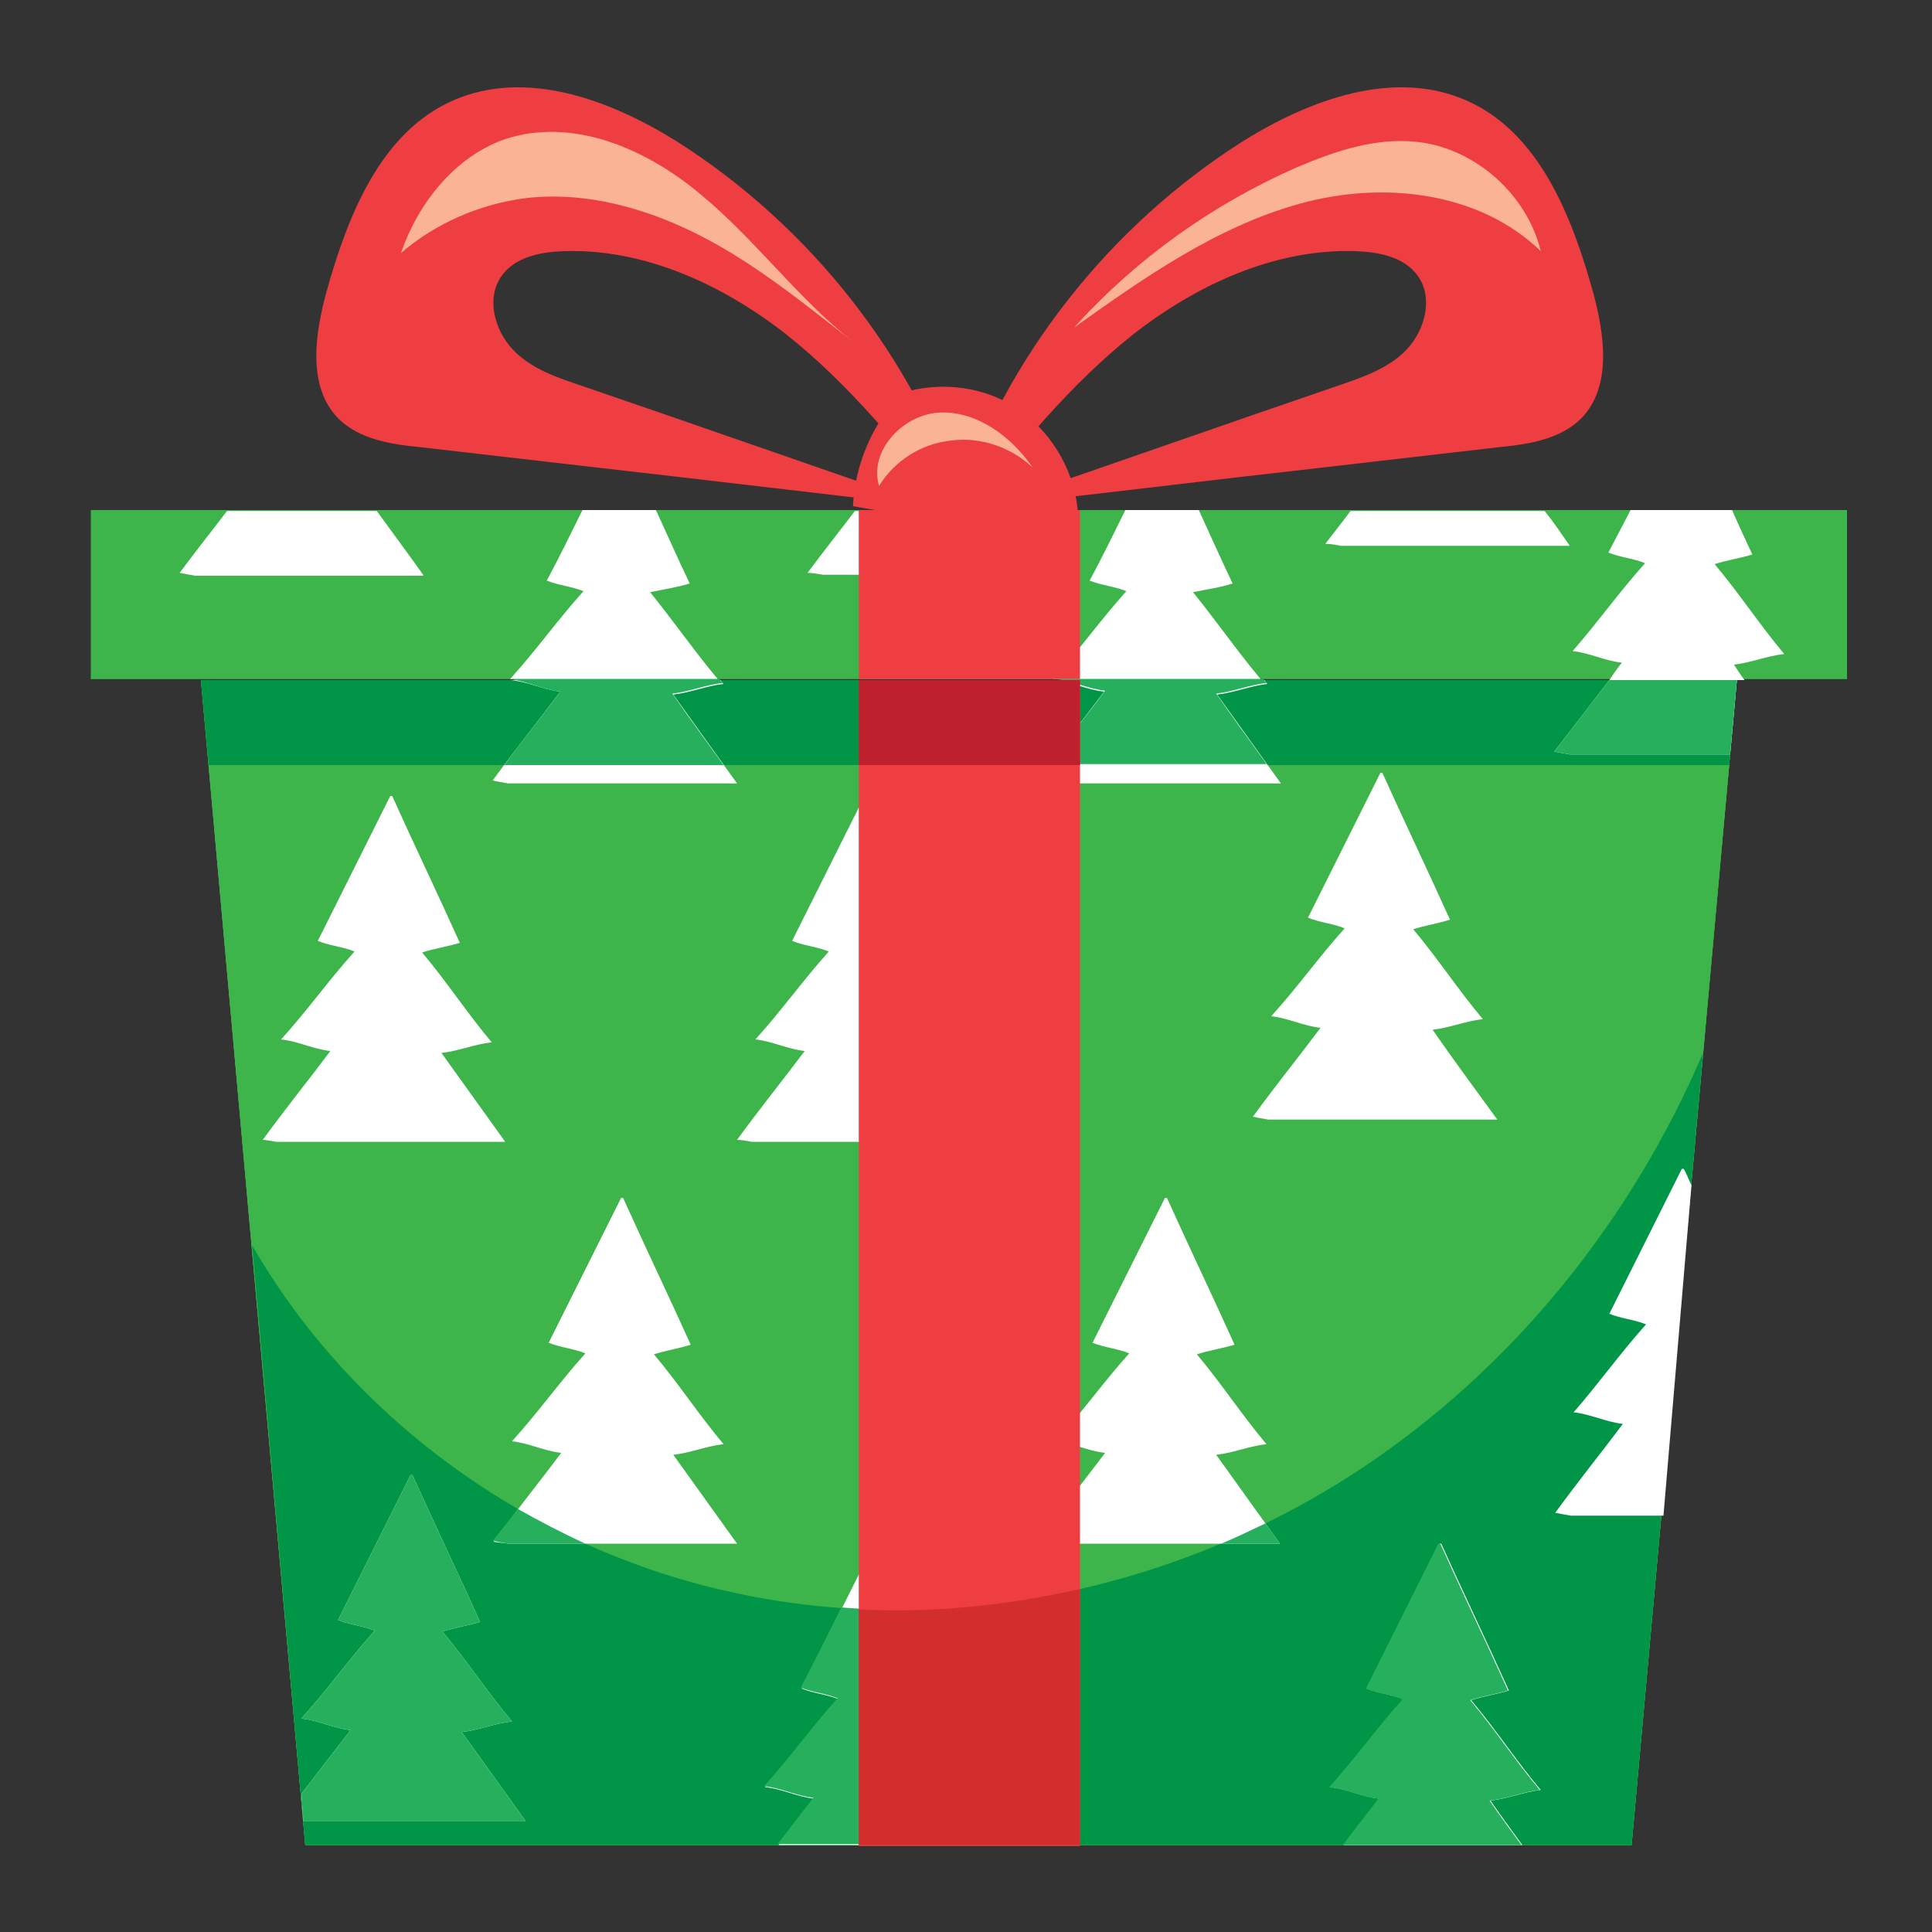 <?xml version="1.0" encoding="utf-8"?>
<!-- Generator: Adobe Illustrator 28.0.0, SVG Export Plug-In . SVG Version: 6.00 Build 0)  -->
<svg version="1.1" id="Layer_1" xmlns="http://www.w3.org/2000/svg" xmlns:xlink="http://www.w3.org/1999/xlink" x="0px" y="0px"
	 viewBox="0 0 200 200" style="enable-background:new 0 0 200 200;" xml:space="preserve">
<rect x="0" y="0" width="200" height="200" fill="#333333" stroke="none"/>
<style type="text/css">
	.st0{fill:#3DB54A;}
	.st1{fill:#019547;}
	.st2{fill:#FFFFFF;}
	.st3{fill:#26B05D;}
	.st4{fill:#EF3E42;}
	.st5{fill:#D22E2D;}
	.st6{fill:#BE202E;}
	.st7{fill:#FAB495;}
</style>
<g>
	<g>
		<g>
			<rect x="9.4" y="52.8" class="st0" width="181.8" height="17.5"/>
		</g>
		<g>
			<polygon class="st0" points="168.9,191 31.6,191 20.8,70.4 179.8,70.4 			"/>
		</g>
		<g>
			<polygon class="st0" points="168.9,191 31.6,191 20.8,70.4 179.8,70.4 			"/>
		</g>
		<g>
			<polygon class="st0" points="168.9,191 31.6,191 20.8,70.4 179.8,70.4 			"/>
		</g>
		<g>
			<polygon class="st1" points="179,79.2 179.8,70.4 20.8,70.4 21.6,79.2 			"/>
		</g>
		<g>
			<path class="st1" d="M31.6,191h137.3l7.4-82c-7.4,17.3-19.6,32.5-35.2,42.9c-18.9,12.6-42.8,17.8-65,13
				c-20.7-4.4-39.5-17.7-50-36L31.6,191z"/>
		</g>
		<g>
			<path class="st2" d="M175.1,122.7c-0.3-0.6-0.5-1.2-0.8-1.7l-0.2,0c-2.5,5-5,10-7.5,15c1.2,0.5,2.6,0.6,3.8,1.1
				c-2.7,3-4.8,6-7.5,9.1c1.8,0.2,3.3,1,5.1,1.2c-2.4,3.2-4.6,5.9-7,9.2c0.5,0.1,1,0.2,1.6,0.3h9.6L175.1,122.7z"/>
		</g>
		<g>
			<g>
				<path class="st2" d="M166.5,57.2c1.2,0.5,2.6,0.6,3.8,1.1c-2.7,3-4.8,6-7.5,9.1c1.8,0.2,3.3,1,5.1,1.2c-0.5,0.6-0.9,1.2-1.3,1.8
					h14c-0.4-0.5-0.7-1-1.1-1.6c1.8-0.2,3.4-0.9,5.2-1.1c-2.6-3.1-4.6-6.2-7.2-9.3c1.2-0.4,2.6-0.6,3.9-1c-0.7-1.5-1.4-3-2.1-4.6
					h-10.5C168,54.3,167.3,55.7,166.5,57.2z"/>
			</g>
			<g>
				<path class="st2" d="M127.6,60.4c-1.2-2.5-2.3-5-3.5-7.6h-7.6c-1.2,2.4-2.4,4.9-3.7,7.3c1.2,0.5,2.6,0.6,3.8,1.1
					c-2.7,3-4.8,6-7.6,9.1c0,0,0,0,0,0h21.5c-2.5-3-4.5-5.9-7-9C125,61,126.4,60.8,127.6,60.4z"/>
			</g>
			<g>
				<path class="st2" d="M71.4,60.4c-1.2-2.5-2.3-5-3.5-7.6h-7.6c-1.2,2.4-2.4,4.9-3.7,7.3c1.2,0.5,2.6,0.6,3.8,1.1
					c-2.7,3-4.8,6-7.6,9.1c0,0,0,0,0,0h21.5c-2.5-3-4.5-5.9-7-9C68.8,61,70.1,60.8,71.4,60.4z"/>
			</g>
			<g>
				<path class="st2" d="M138.8,56.5h23.7c-0.9-1.3-1.7-2.5-2.6-3.6h-20.1c-0.8,1.1-1.7,2.2-2.6,3.4
					C137.8,56.3,138.3,56.4,138.8,56.5z"/>
			</g>
			<g>
				<path class="st2" d="M85.2,59.5h23.7c-1.7-2.4-3.2-4.4-4.8-6.6H88.5c-1.6,2.1-3.2,4.1-4.9,6.4C84.1,59.3,84.6,59.4,85.2,59.5z"
					/>
			</g>
			<g>
				<path class="st2" d="M43.8,59.5c-1.7-2.4-3.2-4.4-4.8-6.6H23.5c-1.6,2.1-3.2,4.1-4.9,6.4c0.5,0.1,1,0.2,1.6,0.3H43.8z"/>
			</g>
		</g>
		<g>
			<g>
				<path class="st2" d="M108.8,159.8h23.7c-2.3-3.2-4.3-6-6.6-9.2c1.8-0.2,3.4-0.9,5.2-1.1c-2.6-3.1-4.6-6.2-7.2-9.3
					c1.2-0.4,2.6-0.6,3.9-1c-2.3-5.1-4.7-10.1-7-15.2l-0.2,0c-2.5,5-5,10-7.5,15c1.2,0.5,2.6,0.6,3.8,1.1c-2.7,3-4.8,6-7.6,9.1
					c1.8,0.2,3.3,1,5.1,1.2c-2.4,3.2-4.6,5.9-7,9.2C107.8,159.7,108.3,159.7,108.8,159.8z"/>
			</g>
			<g>
				<path class="st2" d="M148.3,106.6c1.8-0.2,3.4-0.9,5.2-1.1c-2.6-3.1-4.6-6.2-7.2-9.3c1.2-0.4,2.6-0.6,3.8-1
					c-2.3-5.1-4.7-10.1-7-15.2l-0.2,0c-2.5,5-5,10-7.5,15c1.2,0.5,2.6,0.6,3.8,1.1c-2.7,3-4.8,6-7.6,9.1c1.8,0.2,3.3,1,5.1,1.2
					c-2.4,3.2-4.6,5.9-7,9.2c0.5,0.1,1,0.2,1.6,0.3h23.7C152.6,112.6,150.6,109.9,148.3,106.6z"/>
			</g>
			<g>
				<path class="st2" d="M77.8,118.2h23.7c-2.3-3.2-4.3-6-6.6-9.2c1.8-0.2,3.4-0.9,5.2-1.1c-2.6-3.1-4.6-6.2-7.2-9.3
					c1.2-0.4,2.6-0.6,3.8-1c-2.3-5.1-4.7-10.1-7-15.2l-0.2,0c-2.5,5-5,10-7.5,15c1.2,0.5,2.6,0.6,3.8,1.1c-2.7,3-4.8,6-7.6,9.1
					c1.8,0.2,3.3,1,5.1,1.2c-2.4,3.2-4.6,5.9-7,9.2C76.8,118,77.3,118.1,77.8,118.2z"/>
			</g>
			<g>
				<path class="st2" d="M114.3,71.6c-2.4,3.2-4.6,5.9-7,9.2c0.5,0.1,1,0.2,1.6,0.3h23.7c-2.3-3.2-4.3-6-6.6-9.2
					c1.8-0.2,3.4-0.9,5.2-1.1c-0.1-0.1-0.2-0.2-0.3-0.4h-21.5C110.9,70.6,112.5,71.4,114.3,71.6z"/>
			</g>
			<g>
				<path class="st2" d="M58,71.6c-2.4,3.2-4.6,5.9-7,9.2c0.5,0.1,1,0.2,1.6,0.3h23.7c-2.3-3.2-4.3-6-6.6-9.2
					c1.8-0.2,3.4-0.9,5.2-1.1c-0.1-0.1-0.2-0.2-0.3-0.4H52.9C54.7,70.6,56.3,71.4,58,71.6z"/>
			</g>
			<g>
				<path class="st2" d="M52.6,159.8h23.7c-2.3-3.2-4.3-6-6.6-9.2c1.8-0.2,3.4-0.9,5.2-1.1c-2.6-3.1-4.6-6.2-7.2-9.3
					c1.2-0.4,2.6-0.6,3.8-1c-2.3-5.1-4.7-10.1-7-15.2l-0.2,0c-2.5,5-5,10-7.5,15c1.2,0.5,2.6,0.6,3.8,1.1c-2.7,3-4.8,6-7.6,9.1
					c1.8,0.2,3.3,1,5.1,1.2c-2.4,3.2-4.6,5.9-7,9.2C51.5,159.7,52.1,159.7,52.6,159.8z"/>
			</g>
			<g>
				<path class="st2" d="M179.8,70.4h-13.2c-1.9,2.5-3.7,4.8-5.7,7.4c0.5,0.1,1,0.2,1.6,0.3h16.6L179.8,70.4z"/>
			</g>
			<g>
				<path class="st2" d="M157.6,191c-1.1-1.5-2.2-3-3.3-4.6c1.8-0.2,3.4-0.9,5.2-1.1c-2.6-3.1-4.6-6.2-7.2-9.3
					c1.2-0.4,2.6-0.6,3.9-1c-2.3-5.1-4.7-10.1-7-15.2l-0.2,0c-2.5,5-5,10-7.5,15c1.2,0.5,2.6,0.6,3.8,1.1c-2.7,3-4.8,6-7.6,9.1
					c1.8,0.2,3.3,1,5.1,1.2c-1.3,1.7-2.5,3.2-3.7,4.8H157.6z"/>
			</g>
			<g>
				<path class="st2" d="M31.4,188.5h23c-2.3-3.2-4.3-6-6.6-9.2c1.8-0.2,3.4-0.9,5.2-1.1c-2.6-3.1-4.6-6.2-7.2-9.3
					c1.2-0.4,2.6-0.6,3.9-1c-2.3-5.1-4.7-10.1-7-15.2l-0.2,0c-2.5,5-5,10-7.5,15c1.2,0.5,2.6,0.6,3.8,1.1c-2.7,3-4.8,6-7.6,9.1
					c1.8,0.2,3.3,1,5.1,1.2c-1.8,2.3-3.4,4.4-5.1,6.6L31.4,188.5z"/>
			</g>
			<g>
				<path class="st2" d="M99.1,191c-1.1-1.5-2.2-3-3.3-4.6c1.8-0.2,3.4-0.9,5.2-1.1c-2.6-3.1-4.6-6.2-7.2-9.3c1.2-0.4,2.6-0.6,3.9-1
					c-2.3-5.1-4.7-10.1-7-15.2l-0.2,0c-2.5,5-5,10-7.5,15c1.2,0.5,2.6,0.6,3.8,1.1c-2.7,3-4.8,6-7.6,9.1c1.8,0.2,3.3,1,5.1,1.2
					c-1.3,1.7-2.5,3.2-3.7,4.8H99.1z"/>
			</g>
			<g>
				<path class="st2" d="M28.6,118.2h23.7c-2.3-3.2-4.3-6-6.6-9.2c1.8-0.2,3.4-0.9,5.2-1.1c-2.6-3.1-4.6-6.2-7.2-9.3
					c1.2-0.4,2.6-0.6,3.9-1c-2.3-5.1-4.7-10.1-7-15.2l-0.2,0c-2.5,5-5,10-7.5,15c1.2,0.5,2.6,0.6,3.8,1.1c-2.7,3-4.8,6-7.6,9.1
					c1.8,0.2,3.3,1,5.1,1.2c-2.4,3.2-4.6,5.9-7,9.2C27.5,118,28,118.1,28.6,118.2z"/>
			</g>
		</g>
		<g>
			<g>
				<path class="st3" d="M60.6,159.8c-2.4-1.1-4.7-2.3-7-3.6c-0.8,1.1-1.7,2.2-2.6,3.3c0.5,0.1,1,0.2,1.6,0.3H60.6z"/>
			</g>
			<g>
				<path class="st3" d="M132.5,159.8c-0.5-0.7-1-1.4-1.5-2.1c-1.5,0.7-3.1,1.5-4.6,2.1H132.5z"/>
			</g>
			<g>
				<path class="st3" d="M31.4,188.5h23c-2.3-3.2-4.3-6-6.6-9.2c1.8-0.2,3.4-0.9,5.2-1.1c-2.6-3.1-4.6-6.2-7.2-9.3
					c1.2-0.4,2.6-0.6,3.9-1c-2.3-5.1-4.7-10.1-7-15.2l-0.2,0c-2.5,5-5,10-7.5,15c1.2,0.5,2.6,0.6,3.8,1.1c-2.7,3-4.8,6-7.6,9.1
					c1.8,0.2,3.3,1,5.1,1.2c-1.8,2.3-3.4,4.4-5.1,6.6L31.4,188.5z"/>
			</g>
			<g>
				<path class="st3" d="M159.4,185.3c-2.6-3.1-4.6-6.2-7.2-9.3c1.2-0.4,2.6-0.6,3.9-1c-2.3-5.1-4.7-10.1-7-15.2l-0.2,0
					c-2.5,5-5,10-7.5,15c1.2,0.5,2.6,0.6,3.8,1.1c-2.7,3-4.8,6-7.6,9.1c1.8,0.2,3.3,1,5.1,1.2c-1.3,1.7-2.5,3.2-3.7,4.8h18.5
					c-1.1-1.5-2.2-3-3.3-4.6C156.1,186.2,157.6,185.5,159.4,185.3z"/>
			</g>
			<g>
				<path class="st3" d="M101,185.3c-2.6-3.1-4.6-6.2-7.2-9.3c1.2-0.4,2.6-0.6,3.9-1c-1.3-2.8-2.6-5.6-3.9-8.4c-2.2,0-4.5,0-6.7-0.2
					c-1.4,2.8-2.8,5.6-4.2,8.3c1.2,0.5,2.6,0.6,3.8,1.1c-2.7,3-4.8,6-7.6,9.1c1.8,0.2,3.3,1,5.1,1.2c-1.3,1.7-2.5,3.2-3.7,4.8h18.5
					c-1.1-1.5-2.2-3-3.3-4.6C97.6,186.2,99.2,185.5,101,185.3z"/>
			</g>
		</g>
		<g>
			<g>
				<path class="st3" d="M131.2,79.2c-1.8-2.5-3.5-4.8-5.3-7.4c1.8-0.2,3.4-0.9,5.2-1.1c-0.1-0.1-0.2-0.2-0.3-0.4h-21.5
					c1.8,0.2,3.3,1,5.1,1.2c-2,2.7-3.9,5-5.8,7.6H131.2z"/>
			</g>
			<g>
				<path class="st3" d="M58,71.6c-2,2.7-3.9,5-5.8,7.6h22.7c-1.8-2.5-3.5-4.8-5.3-7.4c1.8-0.2,3.4-0.9,5.2-1.1
					c-0.1-0.1-0.2-0.2-0.3-0.4H52.9C54.7,70.6,56.3,71.4,58,71.6z"/>
			</g>
			<g>
				<path class="st3" d="M179.8,70.4h-13.2c-1.9,2.5-3.7,4.8-5.7,7.4c0.5,0.1,1,0.2,1.6,0.3h16.6L179.8,70.4z"/>
			</g>
		</g>
		<g>
			<rect x="88.9" y="70.4" class="st4" width="22.9" height="120.7"/>
		</g>
		<g>
			<path class="st5" d="M88.9,166.6V191h22.9v-26.5C104.2,166.2,96.5,167,88.9,166.6z"/>
		</g>
		<g>
			<rect x="88.9" y="70.4" class="st6" width="22.9" height="8.8"/>
		</g>
		<g>
			<rect x="88.9" y="52.8" class="st4" width="22.9" height="17.5"/>
		</g>
		<g>
			<path class="st4" d="M88.3,52.4c0.2-4.3,2-8.5,5-11.7c4.1-1.3,8.8-0.7,12.3,1.8s5.8,6.6,6,10.9c-4.7,0.2-9.5,0.4-14.2,0.6
				L88.3,52.4z"/>
		</g>
		<g>
			<g>
				<path class="st4" d="M53.1,36.2c-1.9-2-2.8-5.3-1.2-7.6c1.4-2,4-2.5,6.4-2.6c8.4-0.3,16.6,3.5,23.2,8.7
					c6.4,5.1,11.6,11.5,16.7,17.9c0.5,0.1,1.1,0.1,1.6,0.2c-5.1-15.7-15.9-29.4-29.8-38.2c-6.9-4.3-15.6-7.5-23.1-4.2
					c-7.5,3.3-10.9,11.9-13.1,19.8c-1.2,4.4-2,9.8,1.2,13.1c2.2,2.2,5.5,2.7,8.6,3c6.1,0.7,12.1,1.4,18.2,2.1
					c11.5,1.3,23,2.7,34.5,4c-12-4.1-23.9-8.3-35.9-12.4C57.7,39.1,55,38.2,53.1,36.2z"/>
			</g>
			<g>
				<path class="st4" d="M98.1,52.6c-0.6-0.1-1.3-0.1-1.9-0.2c0.8,0.3,1.6,0.5,2.4,0.8C98.4,53,98.3,52.8,98.1,52.6z"/>
			</g>
		</g>
		<g>
			<g>
				<path class="st4" d="M145.6,36.2c1.9-2,2.8-5.3,1.2-7.6c-1.4-2-4-2.5-6.4-2.6c-8.4-0.3-16.6,3.5-23.2,8.7
					c-6.4,5.1-11.6,11.5-16.7,17.9c-0.5,0.1-1.1,0.1-1.6,0.2c5.1-15.7,15.9-29.4,29.8-38.2c6.9-4.3,15.6-7.5,23.1-4.2
					c7.5,3.3,10.9,11.9,13.1,19.8c1.2,4.4,2,9.8-1.2,13.1c-2.2,2.2-5.5,2.7-8.6,3c-6.1,0.7-12.1,1.4-18.2,2.1
					c-11.5,1.3-23,2.7-34.5,4c12-4.1,23.9-8.3,35.9-12.4C140.9,39.1,143.7,38.2,145.6,36.2z"/>
			</g>
			<g>
				<path class="st4" d="M100.6,52.6c0.6-0.1,1.3-0.1,1.9-0.2c-0.8,0.3-1.6,0.5-2.4,0.8C100.3,53,100.4,52.8,100.6,52.6z"/>
			</g>
		</g>
	</g>
	<g>
		<path class="st7" d="M54.5,20.5c6.3-0.7,12.6,1.1,18.2,4s10.5,6.9,15.5,10.8c-5.7-4.5-10.1-10.6-15.7-15.2
			c-5.6-4.7-13.2-8-20.2-5.7c-5.2,1.8-9,6.6-10.8,11.8C45.1,23.1,49.7,21.1,54.5,20.5z"/>
	</g>
	<g>
		<path class="st7" d="M134.3,17.3c4-1.7,8.2-3.1,12.5-2.6c6,0.7,11.3,5.5,12.7,11.3c-6.4-6.2-16.4-7.3-25-4.9
			c-8.6,2.4-16,7.6-23.3,12.8C117.6,26.8,125.6,21.1,134.3,17.3z"/>
	</g>
	<g>
		<path class="st7" d="M91,50.3c-1.1-3.7,2.6-7.5,6.4-7.6c3.8-0.1,7.3,2.5,9.5,5.7c-2.2-2.1-5.4-3.2-8.4-2.8
			C95.4,45.9,92.6,47.7,91,50.3z"/>
	</g>
</g>
</svg>
